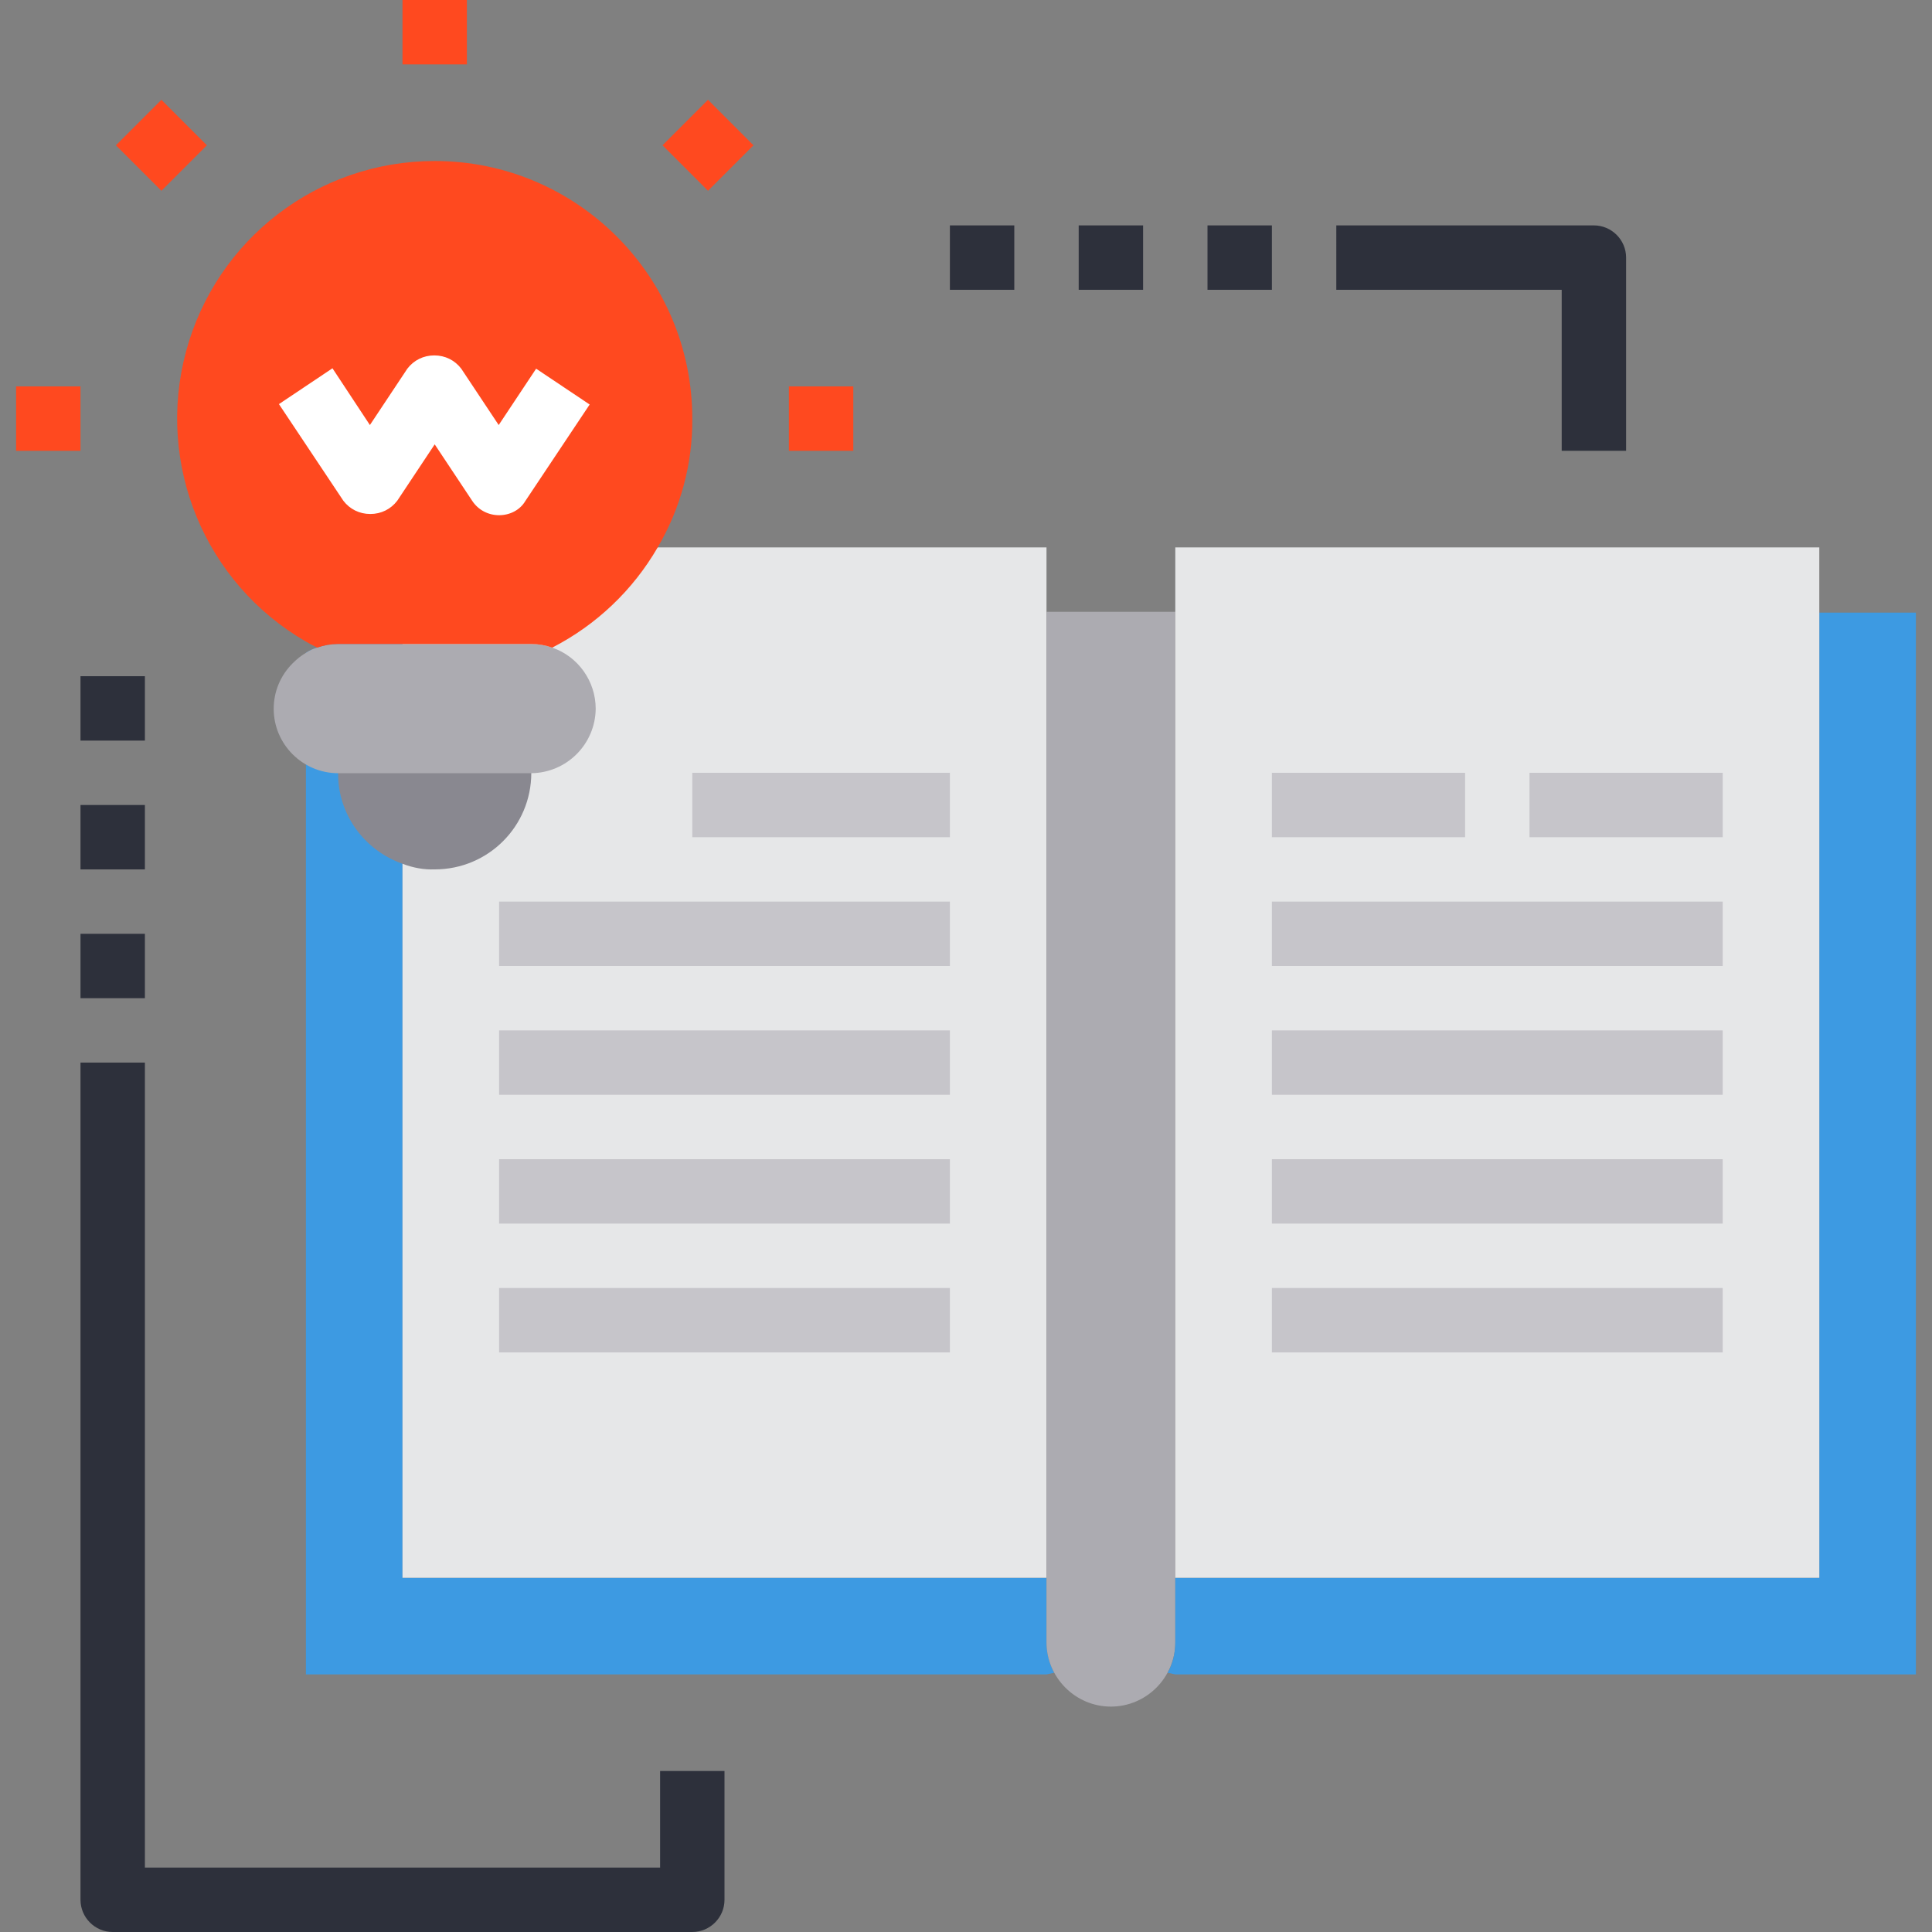 <?xml version="1.0" encoding="utf-8"?>
<!-- Generator: Adobe Illustrator 21.0.0, SVG Export Plug-In . SVG Version: 6.00 Build 0)  -->
<svg version="1.1" id="Layer_1" xmlns="http://www.w3.org/2000/svg" xmlns:xlink="http://www.w3.org/1999/xlink" x="0px" y="0px"
	 viewBox="0 0 480 480" style="enable-background:new 0 0 480 480;" xml:space="preserve">
<rect x="0" y="0" width="480" height="480" fill="#808080" stroke="none"/>
<style type="text/css">
	.st0{fill:#3D9AE2;}
	.st1{fill:#E6E7E8;}
	.st2{fill:#898890;}
	.st3{fill:#ACABB1;}
	.st4{fill:#FF491F;}
	.st5{fill:#C6C5CA;}
	.st6{fill:#FFFFFF;}
	.st7{fill:#2D303B;}
</style>
<path class="st0" d="M260,408v-16H100V160H84c-1.8,0-3.5,0.3-5.2,0.9c-1,0.3-1.9,0.7-2.8,1.3V416h184l1.9-0.4
	C260.7,413.3,260,410.7,260,408z"/>
<path class="st1" d="M163.4,136H100v256h160V136H163.4z"/>
<path class="st2" d="M100,192H84c-0.1,10.2,6.4,19.2,16,22.6c2.6,1,5.3,1.5,8,1.4c13.3,0,24-10.7,24-24H100z"/>
<path class="st3" d="M137.2,160.9c-1.7-0.6-3.4-0.9-5.2-0.9H84c-1.8,0-3.5,0.3-5.2,0.9c-1,0.3-1.9,0.7-2.8,1.3
	c-1.2,0.7-2.3,1.6-3.3,2.6c-3,3-4.7,7-4.7,11.3c0,8.8,7.2,16,16,16h48c8.8-0.1,15.9-7.2,16-16C148,169.2,143.6,163.1,137.2,160.9z"
	/>
<path class="st3" d="M292,392v16c0,8.8-7.2,16-16,16s-16-7.2-16-16V152h32V392z"/>
<path class="st0" d="M452,392V152.2h24V416H292l-1.9-0.4c1.3-2.3,1.9-4.9,1.9-7.6v-16H452z"/>
<path class="st1" d="M292,136v256h160V136H292z"/>
<path class="st4" d="M108,40c-29,0-54.3,19.4-61.8,47.4c-7.5,28,4.7,57.5,29.8,72c0.9,0.5,1.8,1,2.8,1.5c1.7-0.6,3.4-0.9,5.2-0.9h48
	c1.8,0,3.5,0.3,5.2,0.9c10.9-5.6,20-14.2,26.2-24.9c5.7-9.7,8.7-20.8,8.6-32C172,68.7,143.3,40,108,40z"/>
<g>
	<path class="st5" d="M172,192h64v16h-64V192z"/>
	<path class="st5" d="M124,224h112v16H124V224z"/>
	<path class="st5" d="M124,256h112v16H124V256z"/>
	<path class="st5" d="M124,288h112v16H124V288z"/>
	<path class="st5" d="M124,320h112v16H124V320z"/>
	<path class="st5" d="M380,192h48v16h-48V192z"/>
	<path class="st5" d="M316,192h48v16h-48V192z"/>
	<path class="st5" d="M316,224h112v16H316V224z"/>
	<path class="st5" d="M316,256h112v16H316V256z"/>
	<path class="st5" d="M316,288h112v16H316V288z"/>
	<path class="st5" d="M316,320h112v16H316V320z"/>
</g>
<path class="st6" d="M124,128c-2.7,0-5.2-1.3-6.7-3.6l-9.3-14l-9.3,14c-1.6,2.1-4,3.3-6.7,3.3s-5.1-1.2-6.7-3.3l-16-24l13.3-8.9
	l9.3,14.1l9.3-14c1.6-2.1,4-3.3,6.7-3.3s5.1,1.2,6.7,3.3l9.3,14l9.3-14l13.3,8.9l-16,24C129.2,126.7,126.7,128,124,128z"/>
<path class="st4" d="M100,0h16v16h-16V0z"/>
<path class="st4" d="M28.8,36.1l11.3-11.3l11.3,11.3L40.1,47.4L28.8,36.1z"/>
<path class="st4" d="M4,96h16v16H4V96z"/>
<path class="st4" d="M196,96h16v16h-16V96z"/>
<path class="st4" d="M164.6,36.1l11.3-11.3l11.3,11.3l-11.3,11.3L164.6,36.1z"/>
<path class="st7" d="M236,56h16v16h-16V56z"/>
<path class="st7" d="M268,56h16v16h-16V56z"/>
<path class="st7" d="M300,56h16v16h-16V56z"/>
<path class="st7" d="M404,112h-16V72h-56V56h64c4.4,0,8,3.6,8,8V112z"/>
<path class="st7" d="M172,480H28c-4.4,0-8-3.6-8-8V264h16v200h128v-24h16v32C180,476.4,176.4,480,172,480z"/>
<path class="st7" d="M20,232h16v16H20V232z"/>
<path class="st7" d="M20,200h16v16H20V200z"/>
<path class="st7" d="M20,168h16v16H20V168z"/>
</svg>
